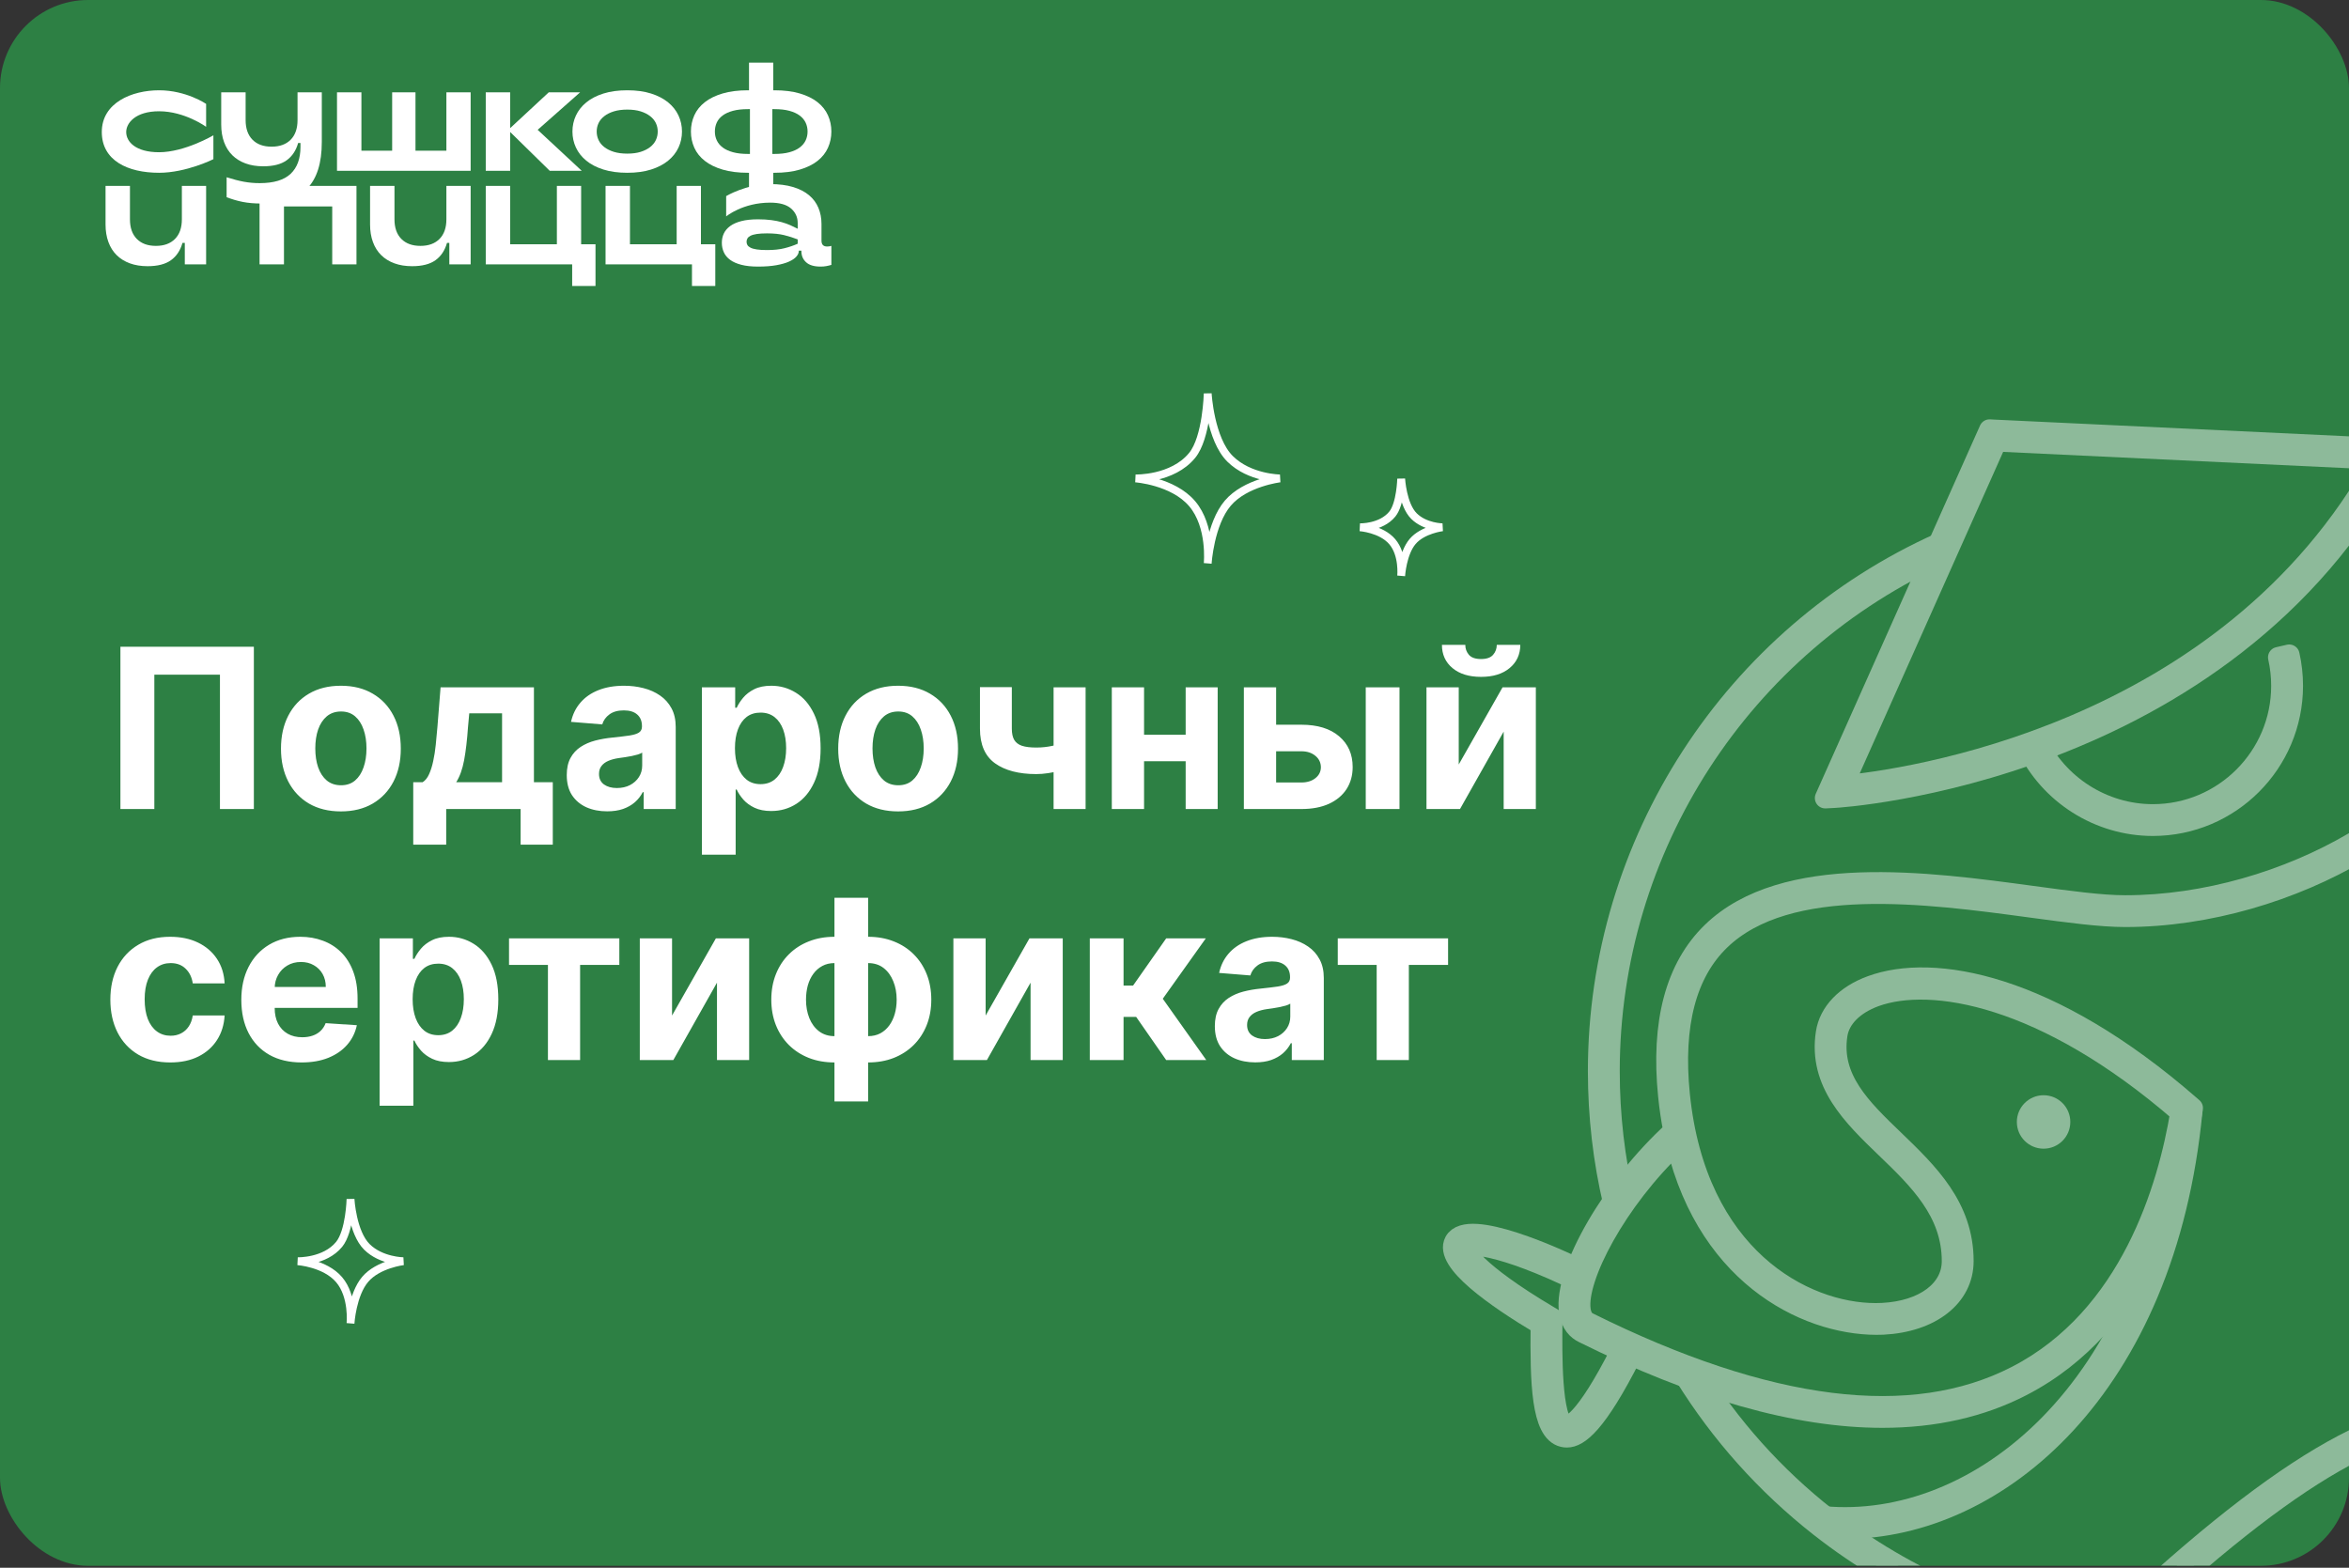 <svg width="800" height="534" viewBox="0 0 800 534" fill="none" xmlns="http://www.w3.org/2000/svg">
<rect x="0" y="0" width="800" height="534" fill="#333333" stroke="none"/>
<g clip-path="url(#clip0_2660_65730)">
<path d="M0 533.333H800V-0H0V533.333Z" fill="#2D8044"/>
<path d="M89.021 69.322C86.635 69.322 84.513 69.138 82.653 68.77C80.794 68.401 78.971 67.866 77.181 67.165V60.377C79.392 61.078 81.356 61.588 83.075 61.904C84.793 62.218 86.582 62.377 88.442 62.377C93.248 62.377 96.764 61.316 98.992 59.193C101.22 57.072 102.333 54.029 102.333 50.064V48.696H101.544C100.808 51.293 99.492 53.265 97.599 54.616C95.704 55.966 93.055 56.641 89.653 56.641C87.406 56.641 85.398 56.317 83.628 55.668C81.856 55.018 80.356 54.089 79.129 52.878C77.9 51.669 76.963 50.178 76.313 48.406C75.664 46.636 75.34 44.645 75.34 42.434V31.437H83.653V40.909C83.653 43.785 84.434 46.012 85.996 47.592C87.556 49.169 89.722 49.958 92.493 49.958C95.264 49.958 97.432 49.169 98.992 47.592C100.553 46.012 101.333 43.785 101.333 40.909V31.437H109.595V48.38C109.595 55.572 107.92 60.86 104.569 64.244C101.22 67.629 96.037 69.322 89.021 69.322Z" fill="white"/>
<path d="M152.027 31.437H160.288V58.167H114.773V31.437H123.087V51.326H133.557V31.437H141.503V51.326H152.027V31.437Z" fill="white"/>
<path d="M198.11 58.167H187.218L173.747 44.959V58.167H165.434V31.436H173.747V43.644L186.902 31.436H197.583L183.112 44.223L198.11 58.167Z" fill="white"/>
<path d="M213.637 58.851C210.55 58.851 207.84 58.483 205.508 57.745C203.174 57.01 201.228 56.002 199.666 54.72C198.105 53.44 196.93 51.95 196.141 50.248C195.352 48.547 194.957 46.731 194.957 44.801C194.957 42.872 195.352 41.057 196.141 39.356C196.93 37.655 198.105 36.164 199.666 34.883C201.228 33.603 203.174 32.593 205.508 31.858C207.84 31.12 210.55 30.752 213.637 30.752C216.724 30.752 219.425 31.12 221.741 31.858C224.056 32.593 225.993 33.603 227.554 34.883C229.116 36.164 230.292 37.655 231.081 39.356C231.869 41.057 232.264 42.872 232.264 44.801C232.264 46.731 231.869 48.547 231.081 50.248C230.292 51.95 229.116 53.44 227.554 54.72C225.993 56.002 224.056 57.01 221.741 57.745C219.425 58.483 216.724 58.851 213.637 58.851ZM213.637 52.325C215.39 52.325 216.908 52.124 218.189 51.721C219.469 51.318 220.548 50.773 221.425 50.09C222.301 49.406 222.95 48.608 223.372 47.696C223.792 46.784 224.002 45.819 224.002 44.801C224.002 43.784 223.792 42.828 223.372 41.934C222.95 41.04 222.301 40.249 221.425 39.567C220.548 38.883 219.469 38.339 218.189 37.935C216.908 37.532 215.39 37.33 213.637 37.33C211.882 37.33 210.357 37.532 209.06 37.935C207.761 38.339 206.673 38.883 205.797 39.567C204.92 40.249 204.27 41.04 203.849 41.934C203.429 42.828 203.218 43.784 203.218 44.801C203.218 45.819 203.429 46.784 203.849 47.696C204.27 48.608 204.92 49.406 205.797 50.09C206.673 50.773 207.761 51.318 209.06 51.721C210.357 52.124 211.882 52.325 213.637 52.325Z" fill="white"/>
<path d="M263.775 30.752C267.071 30.752 269.939 31.112 272.378 31.831C274.815 32.551 276.833 33.541 278.43 34.804C280.026 36.067 281.209 37.559 281.981 39.276C282.753 40.996 283.139 42.837 283.139 44.801C283.139 46.767 282.753 48.608 281.981 50.327C281.209 52.045 280.026 53.536 278.43 54.799C276.833 56.063 274.815 57.053 272.378 57.772C269.939 58.491 267.071 58.851 263.775 58.851H263.354V68.269H255.093V58.851H254.725C251.427 58.851 248.559 58.491 246.122 57.772C243.683 57.053 241.657 56.063 240.045 54.799C238.43 53.536 237.237 52.045 236.466 50.327C235.694 48.608 235.309 46.767 235.309 44.801C235.309 42.837 235.694 40.996 236.466 39.276C237.237 37.559 238.43 36.067 240.045 34.804C241.657 33.541 243.683 32.551 246.122 31.831C248.559 31.112 251.427 30.752 254.725 30.752H255.093V21.334H263.354V30.752H263.775ZM243.465 44.801C243.465 45.889 243.683 46.898 244.122 47.827C244.561 48.758 245.235 49.563 246.147 50.248C247.059 50.932 248.226 51.467 249.647 51.852C251.067 52.239 252.759 52.432 254.725 52.432H255.409V37.172H254.725C252.725 37.172 251.015 37.365 249.594 37.751C248.174 38.138 247.007 38.672 246.095 39.356C245.183 40.04 244.517 40.847 244.095 41.776C243.675 42.706 243.465 43.715 243.465 44.801ZM263.775 52.432C265.739 52.432 267.433 52.239 268.853 51.852C270.274 51.467 271.439 50.932 272.353 50.248C273.263 49.563 273.938 48.758 274.378 47.827C274.815 46.898 275.035 45.889 275.035 44.801C275.035 43.715 274.815 42.706 274.378 41.776C273.938 40.847 273.263 40.04 272.353 39.356C271.439 38.672 270.274 38.138 268.853 37.751C267.433 37.365 265.739 37.172 263.775 37.172H263.038V52.432H263.775Z" fill="white"/>
<path d="M54.179 37.897C62.907 37.897 70.199 43.191 70.199 43.191V35.385C70.199 35.385 63.421 30.753 54.179 30.753C44.936 30.753 34.668 34.967 34.668 44.972C34.668 54.637 43.437 58.851 54.179 58.851C63.421 58.851 72.676 54.219 72.676 54.219V46.087C72.676 46.087 62.907 51.853 54.179 51.853C46.172 51.853 42.981 48.265 42.981 44.972C42.981 41.88 46.172 37.897 54.179 37.897Z" fill="white"/>
<path d="M88.398 90.043V63.312H121.406V90.043H113.145V70.311H96.712V90.043H88.398Z" fill="white"/>
<path d="M235.664 97.409V90.043H206.234V63.312H214.546V83.201H230.454V63.312H238.716V83.201H243.609V97.409H235.664Z" fill="white"/>
<path d="M194.864 97.409V90.043H165.434V63.312H173.747V83.201H189.655V63.312H197.916V83.201H202.81V97.409H194.864Z" fill="white"/>
<path d="M61.939 63.313V74.7C61.939 77.577 61.159 79.803 59.597 81.382C58.036 82.961 55.869 83.75 53.099 83.75C50.327 83.75 48.161 82.961 46.601 81.382C45.04 79.803 44.259 77.577 44.259 74.7V63.313H35.945V76.461C35.945 78.671 36.269 80.662 36.919 82.434C37.567 84.205 38.505 85.697 39.735 86.906C40.961 88.117 42.46 89.046 44.233 89.695C46.004 90.345 48.012 90.669 50.257 90.669C53.66 90.669 56.309 89.994 58.204 88.644C60.097 87.293 61.413 85.32 62.149 82.724H62.939V90.046H70.2V63.313H61.939Z" fill="white"/>
<path d="M152.028 63.313V74.7C152.028 77.577 151.248 79.803 149.687 81.382C148.126 82.961 145.959 83.75 143.188 83.75C140.416 83.75 138.251 82.961 136.691 81.382C135.13 79.803 134.348 77.577 134.348 74.7V63.313H126.035V76.461C126.035 78.671 126.359 80.662 127.008 82.434C127.656 84.205 128.595 85.697 129.824 86.906C131.051 88.117 132.55 89.046 134.323 89.695C136.094 90.345 138.102 90.669 140.347 90.669C143.75 90.669 146.399 89.994 148.294 88.644C150.187 87.293 151.503 85.32 152.239 82.724H153.028V90.046H160.29V63.313H152.028Z" fill="white"/>
<path d="M281.669 83.964C280.407 83.964 279.775 83.298 279.775 81.964V76.282C279.775 74.283 279.424 72.45 278.723 70.783C278.021 69.118 276.96 67.687 275.54 66.494C274.119 65.302 272.312 64.372 270.12 63.706C267.927 63.039 265.249 62.706 262.303 62.706C254.108 62.706 247.313 66.792 247.313 66.792V73.714C247.313 73.714 252.917 69.02 262.305 69.02C265.497 69.02 267.857 69.678 269.383 70.994C270.909 72.31 271.672 73.967 271.672 75.966V77.912C270.864 77.492 270.023 77.088 269.147 76.703C268.269 76.318 267.305 75.975 266.252 75.676C265.2 75.379 264.007 75.142 262.675 74.967C261.34 74.791 259.832 74.703 258.149 74.703C255.939 74.703 254.053 74.906 252.492 75.308C250.932 75.711 249.659 76.274 248.677 76.992C247.695 77.711 246.976 78.554 246.52 79.518C246.064 80.483 245.836 81.543 245.836 82.702C245.836 83.859 246.064 84.938 246.52 85.938C246.976 86.936 247.695 87.798 248.677 88.516C249.659 89.235 250.932 89.796 252.492 90.199C254.053 90.602 255.939 90.804 258.149 90.804C260.569 90.804 262.656 90.647 264.411 90.331C266.164 90.015 267.603 89.603 268.725 89.095C269.848 88.587 270.68 88.016 271.225 87.384C271.768 86.752 272.04 86.139 272.04 85.543V85.384H272.935V85.595C272.935 87.104 273.469 88.35 274.54 89.331C275.609 90.314 277.249 90.804 279.46 90.804C280.16 90.804 280.801 90.752 281.38 90.647C281.959 90.542 282.545 90.402 283.143 90.226V83.754C282.687 83.894 282.196 83.964 281.669 83.964ZM271.672 83.016C270.339 83.614 268.848 84.122 267.199 84.543C265.549 84.963 263.568 85.174 261.253 85.174C259.815 85.174 258.64 85.104 257.728 84.963C256.816 84.824 256.105 84.622 255.597 84.359C255.088 84.096 254.737 83.798 254.545 83.464C254.351 83.131 254.256 82.754 254.256 82.332C254.256 81.947 254.351 81.579 254.545 81.228C254.737 80.878 255.088 80.57 255.597 80.307C256.105 80.043 256.816 79.843 257.728 79.702C258.64 79.562 259.815 79.491 261.253 79.491C263.533 79.491 265.48 79.694 267.095 80.096C268.707 80.5 270.233 80.983 271.672 81.543V83.016Z" fill="white"/>
<path d="M86.458 220.294V275.565H74.907V229.794H52.561V275.565H41.01V220.294H86.458ZM116.097 276.375C111.905 276.375 108.28 275.484 105.221 273.703C102.181 271.904 99.833 269.403 98.177 266.2C96.522 262.98 95.694 259.246 95.694 255C95.694 250.718 96.522 246.976 98.177 243.773C99.833 240.553 102.181 238.052 105.221 236.271C108.28 234.472 111.905 233.572 116.097 233.572C120.289 233.572 123.906 234.472 126.946 236.271C130.005 238.052 132.362 240.553 134.017 243.773C135.673 246.976 136.5 250.718 136.5 255C136.5 259.246 135.673 262.98 134.017 266.2C132.362 269.403 130.005 271.904 126.946 273.703C123.906 275.484 120.289 276.375 116.097 276.375ZM116.151 267.469C118.058 267.469 119.651 266.929 120.928 265.85C122.206 264.752 123.168 263.259 123.816 261.37C124.482 259.48 124.814 257.33 124.814 254.919C124.814 252.509 124.482 250.358 123.816 248.469C123.168 246.58 122.206 245.087 120.928 243.989C119.651 242.892 118.058 242.343 116.151 242.343C114.226 242.343 112.607 242.892 111.293 243.989C109.998 245.087 109.017 246.58 108.352 248.469C107.704 250.358 107.38 252.509 107.38 254.919C107.38 257.33 107.704 259.48 108.352 261.37C109.017 263.259 109.998 264.752 111.293 265.85C112.607 266.929 114.226 267.469 116.151 267.469ZM140.737 287.71V266.443H143.922C144.839 265.868 145.577 264.95 146.135 263.69C146.711 262.431 147.178 260.947 147.538 259.237C147.916 257.528 148.204 255.684 148.402 253.705C148.618 251.708 148.807 249.693 148.969 247.66L150.048 234.112H181.84V266.443H188.263V287.71H177.306V275.565H151.964V287.71H140.737ZM155.365 266.443H170.991V242.964H159.818L159.386 247.66C159.08 252.086 158.639 255.846 158.064 258.941C157.488 262.017 156.588 264.518 155.365 266.443ZM206.783 276.348C204.139 276.348 201.782 275.889 199.713 274.971C197.644 274.036 196.006 272.659 194.801 270.842C193.613 269.007 193.02 266.722 193.02 263.987C193.02 261.684 193.442 259.75 194.288 258.185C195.134 256.62 196.285 255.36 197.743 254.407C199.2 253.453 200.855 252.733 202.708 252.248C204.579 251.762 206.541 251.42 208.592 251.222C211.003 250.97 212.946 250.736 214.421 250.52C215.896 250.286 216.967 249.945 217.633 249.495C218.298 249.045 218.631 248.379 218.631 247.498V247.336C218.631 245.627 218.091 244.304 217.012 243.369C215.95 242.433 214.439 241.965 212.478 241.965C210.409 241.965 208.763 242.424 207.539 243.342C206.316 244.241 205.506 245.375 205.11 246.742L194.477 245.878C195.017 243.36 196.078 241.183 197.662 239.347C199.245 237.494 201.287 236.073 203.788 235.083C206.307 234.076 209.221 233.572 212.532 233.572C214.835 233.572 217.039 233.842 219.144 234.382C221.267 234.921 223.147 235.758 224.784 236.891C226.44 238.025 227.744 239.482 228.698 241.264C229.651 243.027 230.128 245.141 230.128 247.606V275.565H219.225V269.817H218.901C218.235 271.112 217.345 272.255 216.229 273.244C215.114 274.216 213.773 274.98 212.208 275.538C210.643 276.078 208.835 276.348 206.783 276.348ZM210.076 268.413C211.767 268.413 213.261 268.081 214.556 267.415C215.851 266.731 216.868 265.814 217.606 264.662C218.343 263.511 218.712 262.206 218.712 260.749V256.35C218.352 256.584 217.858 256.8 217.228 256.997C216.616 257.177 215.923 257.348 215.15 257.51C214.376 257.654 213.602 257.789 212.829 257.915C212.055 258.023 211.353 258.122 210.724 258.212C209.374 258.41 208.196 258.725 207.188 259.157C206.181 259.588 205.398 260.173 204.84 260.911C204.283 261.63 204.004 262.53 204.004 263.61C204.004 265.175 204.57 266.371 205.704 267.199C206.855 268.009 208.313 268.413 210.076 268.413ZM239.048 291.11V234.112H250.382V241.075H250.895C251.399 239.959 252.128 238.826 253.081 237.674C254.053 236.505 255.312 235.533 256.86 234.759C258.425 233.968 260.368 233.572 262.689 233.572C265.712 233.572 268.5 234.364 271.055 235.947C273.61 237.512 275.652 239.878 277.181 243.045C278.711 246.193 279.475 250.143 279.475 254.892C279.475 259.516 278.729 263.421 277.235 266.605C275.76 269.772 273.745 272.174 271.19 273.811C268.653 275.43 265.811 276.24 262.662 276.24C260.431 276.24 258.533 275.871 256.968 275.133C255.42 274.396 254.152 273.469 253.162 272.354C252.173 271.22 251.417 270.078 250.895 268.926H250.544V291.11H239.048ZM250.302 254.838C250.302 257.303 250.643 259.453 251.327 261.289C252.011 263.124 253 264.554 254.296 265.58C255.591 266.587 257.165 267.091 259.019 267.091C260.89 267.091 262.473 266.578 263.768 265.553C265.064 264.509 266.044 263.07 266.71 261.235C267.394 259.381 267.736 257.249 267.736 254.838C267.736 252.446 267.403 250.34 266.737 248.523C266.071 246.706 265.091 245.285 263.795 244.259C262.5 243.234 260.908 242.721 259.019 242.721C257.147 242.721 255.564 243.216 254.269 244.205C252.991 245.195 252.011 246.598 251.327 248.415C250.643 250.233 250.302 252.374 250.302 254.838ZM305.87 276.375C301.678 276.375 298.052 275.484 294.993 273.703C291.953 271.904 289.605 269.403 287.95 266.2C286.294 262.98 285.467 259.246 285.467 255C285.467 250.718 286.294 246.976 287.95 243.773C289.605 240.553 291.953 238.052 294.993 236.271C298.052 234.472 301.678 233.572 305.87 233.572C310.062 233.572 313.678 234.472 316.719 236.271C319.777 238.052 322.134 240.553 323.79 243.773C325.445 246.976 326.273 250.718 326.273 255C326.273 259.246 325.445 262.98 323.79 266.2C322.134 269.403 319.777 271.904 316.719 273.703C313.678 275.484 310.062 276.375 305.87 276.375ZM305.924 267.469C307.831 267.469 309.423 266.929 310.7 265.85C311.978 264.752 312.94 263.259 313.588 261.37C314.254 259.48 314.587 257.33 314.587 254.919C314.587 252.509 314.254 250.358 313.588 248.469C312.94 246.58 311.978 245.087 310.7 243.989C309.423 242.892 307.831 242.343 305.924 242.343C303.998 242.343 302.379 242.892 301.066 243.989C299.77 245.087 298.79 246.58 298.124 248.469C297.476 250.358 297.153 252.509 297.153 254.919C297.153 257.33 297.476 259.48 298.124 261.37C298.79 263.259 299.77 264.752 301.066 265.85C302.379 266.929 303.998 267.469 305.924 267.469ZM369.723 234.112V275.565H358.82V234.112H369.723ZM364.406 252.302V261.37C363.525 261.765 362.427 262.143 361.114 262.503C359.801 262.845 358.424 263.124 356.985 263.34C355.545 263.556 354.196 263.664 352.937 263.664C346.981 263.664 342.294 262.44 338.876 259.993C335.457 257.528 333.748 253.597 333.748 248.199V234.058H344.597V248.199C344.597 249.801 344.867 251.069 345.407 252.005C345.965 252.94 346.846 253.615 348.052 254.029C349.275 254.425 350.903 254.623 352.937 254.623C354.826 254.623 356.679 254.425 358.496 254.029C360.313 253.633 362.283 253.057 364.406 252.302ZM407.499 250.251V259.291H385.855V250.251H407.499ZM389.633 234.112V275.565H378.649V234.112H389.633ZM414.705 234.112V275.565H403.802V234.112H414.705ZM430.83 246.85H443.218C448.706 246.85 452.988 248.163 456.064 250.79C459.141 253.399 460.679 256.89 460.679 261.262C460.679 264.104 459.986 266.605 458.601 268.764C457.216 270.905 455.219 272.579 452.61 273.784C450.001 274.971 446.87 275.565 443.218 275.565H423.625V234.112H434.609V266.524H443.218C445.143 266.524 446.726 266.038 447.968 265.067C449.209 264.095 449.839 262.854 449.857 261.343C449.839 259.741 449.209 258.437 447.968 257.429C446.726 256.404 445.143 255.891 443.218 255.891H430.83V246.85ZM465.132 275.565V234.112H476.629V275.565H465.132ZM496.802 260.398L511.727 234.112H523.062V275.565H512.105V249.198L497.234 275.565H485.818V234.112H496.802V260.398ZM509.757 219.646H517.772C517.754 222.921 516.54 225.557 514.129 227.554C511.736 229.551 508.497 230.549 504.413 230.549C500.311 230.549 497.063 229.551 494.67 227.554C492.277 225.557 491.081 222.921 491.081 219.646H499.042C499.024 220.888 499.42 222.003 500.23 222.993C501.058 223.982 502.452 224.477 504.413 224.477C506.32 224.477 507.688 223.991 508.515 223.02C509.343 222.048 509.757 220.924 509.757 219.646Z" fill="white"/>
<path d="M57.986 361.883C53.739 361.883 50.087 360.983 47.028 359.184C43.988 357.367 41.649 354.848 40.012 351.627C38.392 348.407 37.583 344.7 37.583 340.508C37.583 336.262 38.401 332.538 40.039 329.335C41.694 326.115 44.042 323.605 47.082 321.806C50.123 319.988 53.739 319.08 57.932 319.08C61.548 319.08 64.715 319.736 67.431 321.05C70.148 322.363 72.298 324.207 73.881 326.582C75.465 328.957 76.337 331.746 76.499 334.949H65.65C65.344 332.88 64.535 331.215 63.221 329.956C61.926 328.678 60.225 328.04 58.12 328.04C56.339 328.04 54.783 328.526 53.452 329.497C52.138 330.451 51.113 331.845 50.375 333.68C49.637 335.515 49.268 337.737 49.268 340.346C49.268 342.991 49.628 345.24 50.348 347.093C51.086 348.946 52.12 350.359 53.452 351.33C54.783 352.302 56.339 352.788 58.12 352.788C59.434 352.788 60.612 352.518 61.656 351.978C62.717 351.438 63.59 350.656 64.274 349.63C64.975 348.587 65.434 347.336 65.65 345.879H76.499C76.319 349.045 75.456 351.834 73.908 354.245C72.379 356.638 70.265 358.509 67.566 359.859C64.868 361.208 61.674 361.883 57.986 361.883ZM102.752 361.883C98.488 361.883 94.817 361.019 91.741 359.292C88.682 357.547 86.325 355.082 84.67 351.897C83.015 348.695 82.187 344.907 82.187 340.535C82.187 336.271 83.015 332.529 84.67 329.308C86.325 326.088 88.655 323.578 91.66 321.779C94.682 319.979 98.227 319.08 102.293 319.08C105.028 319.08 107.574 319.521 109.931 320.402C112.305 321.266 114.375 322.57 116.138 324.315C117.919 326.061 119.304 328.256 120.294 330.9C121.283 333.527 121.778 336.604 121.778 340.13V343.288H86.775V336.163H110.956C110.956 334.508 110.596 333.042 109.877 331.764C109.157 330.487 108.158 329.488 106.881 328.768C105.621 328.031 104.155 327.662 102.482 327.662C100.737 327.662 99.189 328.067 97.84 328.876C96.509 329.668 95.465 330.739 94.709 332.088C93.954 333.419 93.567 334.904 93.549 336.541V343.315C93.549 345.366 93.927 347.138 94.682 348.632C95.456 350.125 96.544 351.276 97.948 352.086C99.351 352.896 101.016 353.3 102.941 353.3C104.218 353.3 105.388 353.121 106.449 352.761C107.511 352.401 108.419 351.861 109.175 351.141C109.931 350.422 110.506 349.54 110.902 348.497L121.535 349.198C120.996 351.753 119.889 353.984 118.216 355.891C116.561 357.78 114.42 359.256 111.793 360.317C109.184 361.361 106.17 361.883 102.752 361.883ZM129.281 376.618V319.62H140.616V326.582H141.129C141.632 325.467 142.361 324.333 143.315 323.182C144.286 322.012 145.546 321.041 147.093 320.267C148.658 319.476 150.601 319.08 152.922 319.08C155.945 319.08 158.734 319.871 161.289 321.455C163.843 323.02 165.886 325.386 167.415 328.553C168.944 331.701 169.709 335.65 169.709 340.4C169.709 345.024 168.962 348.928 167.469 352.113C165.993 355.28 163.978 357.682 161.424 359.319C158.887 360.938 156.044 361.748 152.895 361.748C150.664 361.748 148.766 361.379 147.201 360.641C145.654 359.904 144.385 358.977 143.396 357.861C142.406 356.728 141.65 355.585 141.129 354.434H140.778V376.618H129.281ZM140.535 340.346C140.535 342.811 140.877 344.961 141.56 346.796C142.244 348.632 143.234 350.062 144.529 351.087C145.824 352.095 147.399 352.599 149.252 352.599C151.123 352.599 152.706 352.086 154.002 351.06C155.297 350.017 156.278 348.578 156.944 346.742C157.627 344.889 157.969 342.757 157.969 340.346C157.969 337.953 157.636 335.848 156.971 334.031C156.305 332.214 155.324 330.793 154.029 329.767C152.733 328.741 151.141 328.229 149.252 328.229C147.381 328.229 145.798 328.723 144.502 329.713C143.225 330.703 142.244 332.106 141.56 333.923C140.877 335.74 140.535 337.881 140.535 340.346ZM173.359 328.66V319.62H210.926V328.66H197.567V361.073H186.61V328.66H173.359ZM228.88 345.906L243.804 319.62H255.139V361.073H244.182V334.706L229.312 361.073H217.896V319.62H228.88V345.906ZM284.192 375.161V305.802H295.661V375.161H284.192ZM284.192 361.883C281.007 361.883 278.101 361.37 275.474 360.344C272.848 359.301 270.581 357.834 268.674 355.945C266.766 354.038 265.291 351.78 264.248 349.171C263.204 346.544 262.682 343.657 262.682 340.508C262.682 337.324 263.204 334.427 264.248 331.818C265.291 329.191 266.766 326.933 268.674 325.044C270.581 323.137 272.848 321.671 275.474 320.645C278.101 319.602 281.007 319.08 284.192 319.08H286.324V361.883H284.192ZM284.192 352.923H285.46V328.04H284.192C282.644 328.04 281.268 328.364 280.062 329.011C278.857 329.659 277.84 330.55 277.013 331.683C276.185 332.799 275.555 334.112 275.124 335.623C274.71 337.135 274.503 338.763 274.503 340.508C274.503 342.811 274.881 344.907 275.636 346.796C276.392 348.668 277.499 350.161 278.956 351.276C280.413 352.374 282.159 352.923 284.192 352.923ZM295.661 361.883H293.529V319.08H295.661C298.846 319.08 301.752 319.602 304.379 320.645C307.005 321.671 309.272 323.137 311.18 325.044C313.087 326.933 314.562 329.191 315.606 331.818C316.649 334.427 317.171 337.324 317.171 340.508C317.171 343.657 316.649 346.544 315.606 349.171C314.562 351.78 313.087 354.038 311.18 355.945C309.272 357.834 307.005 359.301 304.379 360.344C301.752 361.37 298.846 361.883 295.661 361.883ZM295.661 352.923C297.209 352.923 298.585 352.608 299.791 351.978C300.996 351.33 302.013 350.44 302.84 349.306C303.668 348.173 304.298 346.859 304.729 345.366C305.161 343.855 305.377 342.235 305.377 340.508C305.377 338.187 304.99 336.091 304.217 334.22C303.461 332.331 302.363 330.829 300.924 329.713C299.485 328.598 297.731 328.04 295.661 328.04H294.393V352.923H295.661ZM335.678 345.906L350.602 319.62H361.937V361.073H350.98V334.706L336.11 361.073H324.694V319.62H335.678V345.906ZM371.153 361.073V319.62H382.65V335.704H385.889L397.17 319.62H410.664L396.009 340.184L410.826 361.073H397.17L386.941 346.365H382.65V361.073H371.153ZM427.504 361.856C424.859 361.856 422.502 361.397 420.433 360.479C418.364 359.544 416.727 358.167 415.522 356.35C414.334 354.515 413.74 352.23 413.74 349.495C413.74 347.192 414.163 345.258 415.009 343.693C415.854 342.127 417.006 340.868 418.463 339.914C419.921 338.961 421.576 338.241 423.429 337.755C425.3 337.27 427.261 336.928 429.312 336.73C431.723 336.478 433.666 336.244 435.142 336.028C436.617 335.794 437.688 335.452 438.353 335.003C439.019 334.553 439.352 333.887 439.352 333.006V332.844C439.352 331.134 438.812 329.812 437.733 328.876C436.671 327.941 435.16 327.473 433.199 327.473C431.13 327.473 429.483 327.932 428.26 328.849C427.036 329.749 426.227 330.883 425.831 332.25L415.198 331.386C415.738 328.867 416.799 326.69 418.382 324.855C419.966 323.002 422.008 321.581 424.509 320.591C427.027 319.584 429.942 319.08 433.253 319.08C435.556 319.08 437.76 319.35 439.865 319.889C441.988 320.429 443.868 321.266 445.505 322.399C447.16 323.533 448.465 324.99 449.418 326.771C450.372 328.535 450.849 330.649 450.849 333.114V361.073H439.946V355.325H439.622C438.956 356.62 438.066 357.762 436.95 358.752C435.835 359.724 434.494 360.488 432.929 361.046C431.364 361.586 429.555 361.856 427.504 361.856ZM430.797 353.921C432.488 353.921 433.981 353.588 435.277 352.923C436.572 352.239 437.589 351.321 438.326 350.17C439.064 349.018 439.433 347.714 439.433 346.257V341.858C439.073 342.091 438.578 342.307 437.949 342.505C437.337 342.685 436.644 342.856 435.87 343.018C435.097 343.162 434.323 343.297 433.55 343.423C432.776 343.531 432.074 343.63 431.444 343.72C430.095 343.918 428.917 344.233 427.909 344.664C426.902 345.096 426.119 345.681 425.561 346.419C425.003 347.138 424.724 348.038 424.724 349.117C424.724 350.683 425.291 351.879 426.425 352.707C427.576 353.516 429.034 353.921 430.797 353.921ZM455.605 328.66V319.62H493.173V328.66H479.814V361.073H468.856V328.66H455.605Z" fill="white"/>
<path d="M101.375 429.582C101.375 429.582 110.582 429.854 115.496 423.846C119.114 419.425 119.375 408.422 119.375 408.422C119.375 408.422 120.002 419.794 124.951 424.706C129.804 429.523 137.375 429.582 137.375 429.582C137.375 429.582 128.763 430.599 124.376 435.758C119.988 440.915 119.375 450.742 119.375 450.742C119.375 450.742 120.302 441.529 115.496 435.881C110.692 430.231 101.375 429.582 101.375 429.582Z" stroke="white" stroke-width="2.667" stroke-miterlimit="10"/>
<g opacity="0.46">
<path d="M549.531 409.884C546.078 395.304 544.324 380.15 544.324 364.836C544.324 287.248 590.102 216.6 660.938 184.858L662.49 188.286C592.996 219.438 548.106 288.724 548.106 364.836C548.106 379.856 549.819 394.713 553.198 408.998L549.531 409.884Z" fill="white"/>
<path d="M549.531 409.884C546.078 395.304 544.324 380.15 544.324 364.836C544.324 287.248 590.102 216.6 660.938 184.858L662.49 188.286C592.996 219.438 548.106 288.724 548.106 364.836C548.106 379.856 549.819 394.713 553.198 408.998L549.531 409.884Z" stroke="white" stroke-width="7.069" stroke-linecap="round" stroke-linejoin="round"/>
<path d="M741.509 561.954C733.12 561.954 724.687 561.439 716.429 560.385C681.228 555.926 647.797 541.935 619.759 519.926C601.493 505.566 586.04 488.298 573.832 468.594L577.041 466.603C589.016 485.937 604.175 502.878 622.096 516.945C649.587 538.545 682.377 552.259 716.913 556.63C725.013 557.659 733.289 558.193 741.509 558.193C785.841 558.193 829.112 542.821 863.435 514.915L864.031 514.414C885.175 497.07 902.084 475.985 914.297 451.746L914.48 451.357C928.005 424.337 934.861 395.231 934.861 364.834C934.861 321.865 921.072 281.206 894.988 247.198C872.427 217.779 842.141 195.569 807.399 182.998L806.845 182.771C804.095 181.779 801.307 180.838 798.476 179.99L799.561 176.379C802.613 177.302 805.621 178.294 808.565 179.381L809.169 179.619C844.383 192.467 875.089 215.029 897.984 244.911C924.576 279.567 938.635 321.037 938.635 364.834C938.635 395.671 931.716 425.203 918.059 452.65L917.857 453.071C905.524 477.679 888.457 499.098 867.12 516.755L866.429 517.346C831.335 546.118 786.965 561.954 741.509 561.954Z" fill="white"/>
<path d="M741.509 561.954C733.12 561.954 724.687 561.439 716.429 560.385C681.228 555.926 647.797 541.935 619.759 519.926C601.493 505.566 586.04 488.298 573.832 468.594L577.041 466.603C589.016 485.937 604.175 502.878 622.096 516.945C649.587 538.545 682.377 552.259 716.913 556.63C725.013 557.659 733.289 558.193 741.509 558.193C785.841 558.193 829.112 542.821 863.435 514.915L864.031 514.414C885.175 497.07 902.084 475.985 914.297 451.746L914.48 451.357C928.005 424.337 934.861 395.231 934.861 364.834C934.861 321.865 921.072 281.206 894.988 247.198C872.427 217.779 842.141 195.568 807.399 182.998L806.845 182.771C804.095 181.779 801.307 180.838 798.476 179.99L799.561 176.379C802.613 177.302 805.621 178.294 808.565 179.381L809.169 179.619C844.383 192.467 875.089 215.029 897.984 244.911C924.576 279.567 938.635 321.037 938.635 364.834C938.635 395.671 931.716 425.203 918.059 452.65L917.857 453.071C905.524 477.679 888.457 499.098 867.12 516.755L866.429 517.346C831.335 546.118 786.965 561.954 741.509 561.954Z" stroke="white" stroke-width="7.069" stroke-linecap="round" stroke-linejoin="round"/>
<path d="M717.943 559.889L715.324 557.164C774.219 500.7 815.046 476.317 840.183 483.081C852.715 486.377 861.495 496.92 867.027 515.356L863.416 516.424C858.292 499.376 850.374 489.661 839.222 486.729C815.479 480.405 775.814 504.405 717.943 559.889Z" fill="white"/>
<path d="M717.943 559.889L715.324 557.164C774.219 500.7 815.046 476.317 840.183 483.081C852.715 486.377 861.495 496.92 867.027 515.356L863.416 516.424C858.292 499.376 850.374 489.661 839.222 486.729C815.479 480.405 775.814 504.405 717.943 559.889Z" stroke="white" stroke-width="7.069" stroke-linecap="round" stroke-linejoin="round"/>
<path d="M570.951 389.55C550.543 408.721 536.691 435.231 538.205 446.139C538.513 448.355 539.391 449.794 540.898 450.529C602.146 480.945 651.219 487.079 686.811 468.701C725.674 448.67 738.477 404.281 742.671 378.882C696.211 338.625 657.605 332.483 638.579 339.378C631.238 342.073 626.523 346.826 625.663 352.446C623.346 367.491 633.845 377.587 644.959 388.281C656.601 399.49 668.626 411.063 668.626 429.55C668.626 441.606 657.643 450.251 641.279 451.081C617.733 452.079 582.109 436.394 570.951 389.55ZM641.098 482.803C612.049 482.803 577.985 473.165 539.241 453.919C537.401 453.015 535.065 451.043 534.462 446.661C532.566 432.966 549.431 403.949 570.022 385.274C569.262 381.462 568.659 377.462 568.233 373.243C565.707 348.263 570.713 329.519 583.114 317.521C607.597 293.835 656.406 300.427 692.035 305.257C704.719 306.978 715.658 308.465 723.802 308.465C778.533 308.465 836.077 274.751 844.541 237.759C849.495 216.046 836.547 197.058 807.085 182.847L808.723 179.457C839.518 194.295 853.533 215.306 848.214 238.609C839.405 277.131 780.109 312.226 723.802 312.226C715.407 312.226 704.342 310.731 691.526 308.999C656.645 304.283 608.885 297.815 585.745 320.226C574.217 331.378 569.589 349.093 571.994 372.873C577.57 428.023 614.127 447.377 638.793 447.377C639.578 447.377 640.345 447.357 641.091 447.319C655.301 446.603 664.846 439.47 664.846 429.55C664.846 412.671 653.411 401.662 642.341 391.007C631.025 380.113 619.321 368.854 621.939 351.855C623.013 344.854 628.607 339.007 637.293 335.837C658.315 328.101 697.938 334.845 745.943 376.722L746.727 377.406L746.558 378.435C742.439 404.357 729.415 450.987 688.531 472.061C674.635 479.231 658.805 482.803 641.098 482.803Z" fill="white"/>
<path d="M570.951 389.55C550.543 408.721 536.691 435.231 538.205 446.139C538.513 448.355 539.391 449.794 540.898 450.529C602.146 480.945 651.219 487.079 686.811 468.701C725.674 448.67 738.477 404.281 742.671 378.882C696.211 338.625 657.605 332.483 638.579 339.378C631.238 342.073 626.523 346.826 625.663 352.446C623.346 367.491 633.845 377.587 644.959 388.281C656.601 399.49 668.626 411.063 668.626 429.55C668.626 441.606 657.643 450.251 641.279 451.081C617.733 452.079 582.109 436.394 570.951 389.55ZM641.098 482.803C612.049 482.803 577.985 473.165 539.241 453.919C537.401 453.015 535.065 451.043 534.462 446.661C532.566 432.966 549.431 403.949 570.022 385.274C569.262 381.462 568.659 377.462 568.233 373.243C565.707 348.263 570.713 329.519 583.114 317.521C607.597 293.835 656.406 300.427 692.035 305.257C704.719 306.978 715.658 308.465 723.802 308.465C778.533 308.465 836.077 274.751 844.541 237.759C849.495 216.046 836.547 197.058 807.085 182.847L808.723 179.457C839.518 194.295 853.533 215.306 848.214 238.609C839.405 277.131 780.109 312.226 723.802 312.226C715.407 312.226 704.342 310.731 691.526 308.999C656.645 304.283 608.885 297.815 585.745 320.226C574.217 331.378 569.589 349.093 571.994 372.873C577.57 428.023 614.127 447.377 638.793 447.377C639.578 447.377 640.345 447.357 641.091 447.319C655.301 446.603 664.846 439.47 664.846 429.55C664.846 412.671 653.411 401.662 642.341 391.007C631.025 380.113 619.321 368.854 621.939 351.855C623.013 344.854 628.607 339.007 637.293 335.837C658.315 328.101 697.938 334.845 745.943 376.722L746.727 377.406L746.558 378.435C742.439 404.357 729.415 450.987 688.531 472.061C674.635 479.231 658.805 482.803 641.098 482.803Z" stroke="white" stroke-width="7.069" stroke-linecap="round" stroke-linejoin="round"/>
<path d="M533.634 489.513C533.163 489.513 532.73 489.457 532.315 489.351C525.044 487.58 524.592 471.028 524.811 451.115C509.202 441.809 491.858 429.571 495.43 422.933C499.883 414.677 530.3 428.629 539.511 433.125L537.854 436.523C510.715 423.287 499.568 423.287 498.752 424.743C498.212 425.716 501.691 433.056 527.668 448.428L528.611 448.98L528.591 450.639C528.484 459.893 528.196 484.465 533.219 485.696C534.306 485.991 539.442 485.143 552.139 460.039L555.511 461.733C543.65 485.161 537.534 489.513 533.634 489.513Z" fill="white"/>
<path d="M533.634 489.513C533.163 489.513 532.73 489.457 532.315 489.351C525.044 487.58 524.592 471.028 524.811 451.115C509.202 441.809 491.858 429.571 495.43 422.933C499.883 414.677 530.3 428.629 539.511 433.125L537.854 436.523C510.715 423.287 499.568 423.287 498.752 424.743C498.212 425.716 501.691 433.056 527.668 448.428L528.611 448.98L528.591 450.639C528.484 459.893 528.196 484.465 533.219 485.696C534.306 485.991 539.442 485.143 552.139 460.039L555.511 461.733C543.65 485.161 537.534 489.513 533.634 489.513Z" stroke="white" stroke-width="7.069" stroke-linecap="round" stroke-linejoin="round"/>
<path d="M701.554 382.151C701.554 385.228 699.061 387.72 695.985 387.72C692.907 387.72 690.414 385.228 690.414 382.151C690.414 379.074 692.907 376.582 695.985 376.582C699.061 376.582 701.554 379.074 701.554 382.151Z" fill="white"/>
<path d="M701.554 382.151C701.554 385.228 699.061 387.72 695.985 387.72C692.907 387.72 690.414 385.228 690.414 382.151C690.414 379.074 692.907 376.582 695.985 376.582C699.061 376.582 701.554 379.074 701.554 382.151Z" stroke="white" stroke-width="7.069" stroke-linecap="round" stroke-linejoin="round"/>
<path d="M628.276 520.646C625.752 520.646 623.246 520.533 620.734 520.313L621.085 516.552C673.254 521.33 733.593 474.305 742.817 377.956L746.578 378.326C737.541 472.534 680.337 520.646 628.276 520.646Z" fill="white"/>
<path d="M628.276 520.646C625.752 520.646 623.246 520.533 620.734 520.313L621.085 516.552C673.254 521.33 733.593 474.305 742.817 377.956L746.578 378.326C737.541 472.534 680.337 520.646 628.276 520.646Z" stroke="white" stroke-width="7.069" stroke-linecap="round" stroke-linejoin="round"/>
<path d="M679.969 150.275L627.618 267.641C647.593 265.757 758.348 251.157 810.59 156.453L679.969 150.275ZM621.621 271.823L677.576 146.369L678.864 146.444L816.75 152.949L815.35 155.587C757.794 263.804 626.017 271.604 624.692 271.66L621.621 271.823Z" fill="white"/>
<path d="M679.969 150.275L627.618 267.641C647.593 265.757 758.348 251.157 810.59 156.453L679.969 150.275ZM621.621 271.823L677.576 146.369L678.864 146.444L816.75 152.949L815.35 155.587C757.794 263.804 626.017 271.604 624.692 271.66L621.621 271.823Z" stroke="white" stroke-width="7.069" stroke-linecap="round" stroke-linejoin="round"/>
<path d="M733.195 281.205C714.884 281.205 697.987 270.511 690.156 253.959L693.567 252.338C700.782 267.585 716.335 277.443 733.195 277.443C757.371 277.443 777.031 257.777 777.031 233.595C777.031 230.311 776.667 227.051 775.951 223.899L779.636 223.051C780.41 226.499 780.806 230.035 780.806 233.595C780.806 259.843 759.443 281.205 733.195 281.205Z" fill="white"/>
<path d="M733.195 281.205C714.884 281.205 697.987 270.511 690.156 253.959L693.567 252.338C700.782 267.585 716.335 277.443 733.195 277.443C757.371 277.443 777.031 257.777 777.031 233.595C777.031 230.311 776.667 227.051 775.951 223.899L779.636 223.051C780.41 226.499 780.806 230.035 780.806 233.595C780.806 259.843 759.443 281.205 733.195 281.205Z" stroke="white" stroke-width="7.069" stroke-linecap="round" stroke-linejoin="round"/>
</g>
<path d="M386.707 162.954C386.707 162.954 399.291 163.326 406.01 155.114C410.954 149.071 411.31 134.033 411.31 134.033C411.31 134.033 412.167 149.575 418.931 156.289C425.564 162.874 435.912 162.954 435.912 162.954C435.912 162.954 424.142 164.345 418.146 171.394C412.148 178.443 411.31 191.875 411.31 191.875C411.31 191.875 412.578 179.283 406.01 171.562C399.442 163.842 386.707 162.954 386.707 162.954Z" stroke="white" stroke-width="2.667" stroke-miterlimit="10"/>
<path d="M463.133 179.594C463.133 179.594 470.327 179.806 474.169 175.111C476.995 171.657 477.199 163.058 477.199 163.058C477.199 163.058 477.69 171.945 481.557 175.783C485.35 179.547 491.266 179.594 491.266 179.594C491.266 179.594 484.537 180.39 481.107 184.421C477.679 188.45 477.199 196.13 477.199 196.13C477.199 196.13 477.925 188.93 474.169 184.515C470.414 180.102 463.133 179.594 463.133 179.594Z" stroke="white" stroke-width="2.667" stroke-miterlimit="10"/>
</g>
<defs>
<clipPath id="clip0_2660_65730">
<rect width="800" height="533.333" rx="30" fill="white"/>
</clipPath>
</defs>
</svg>
